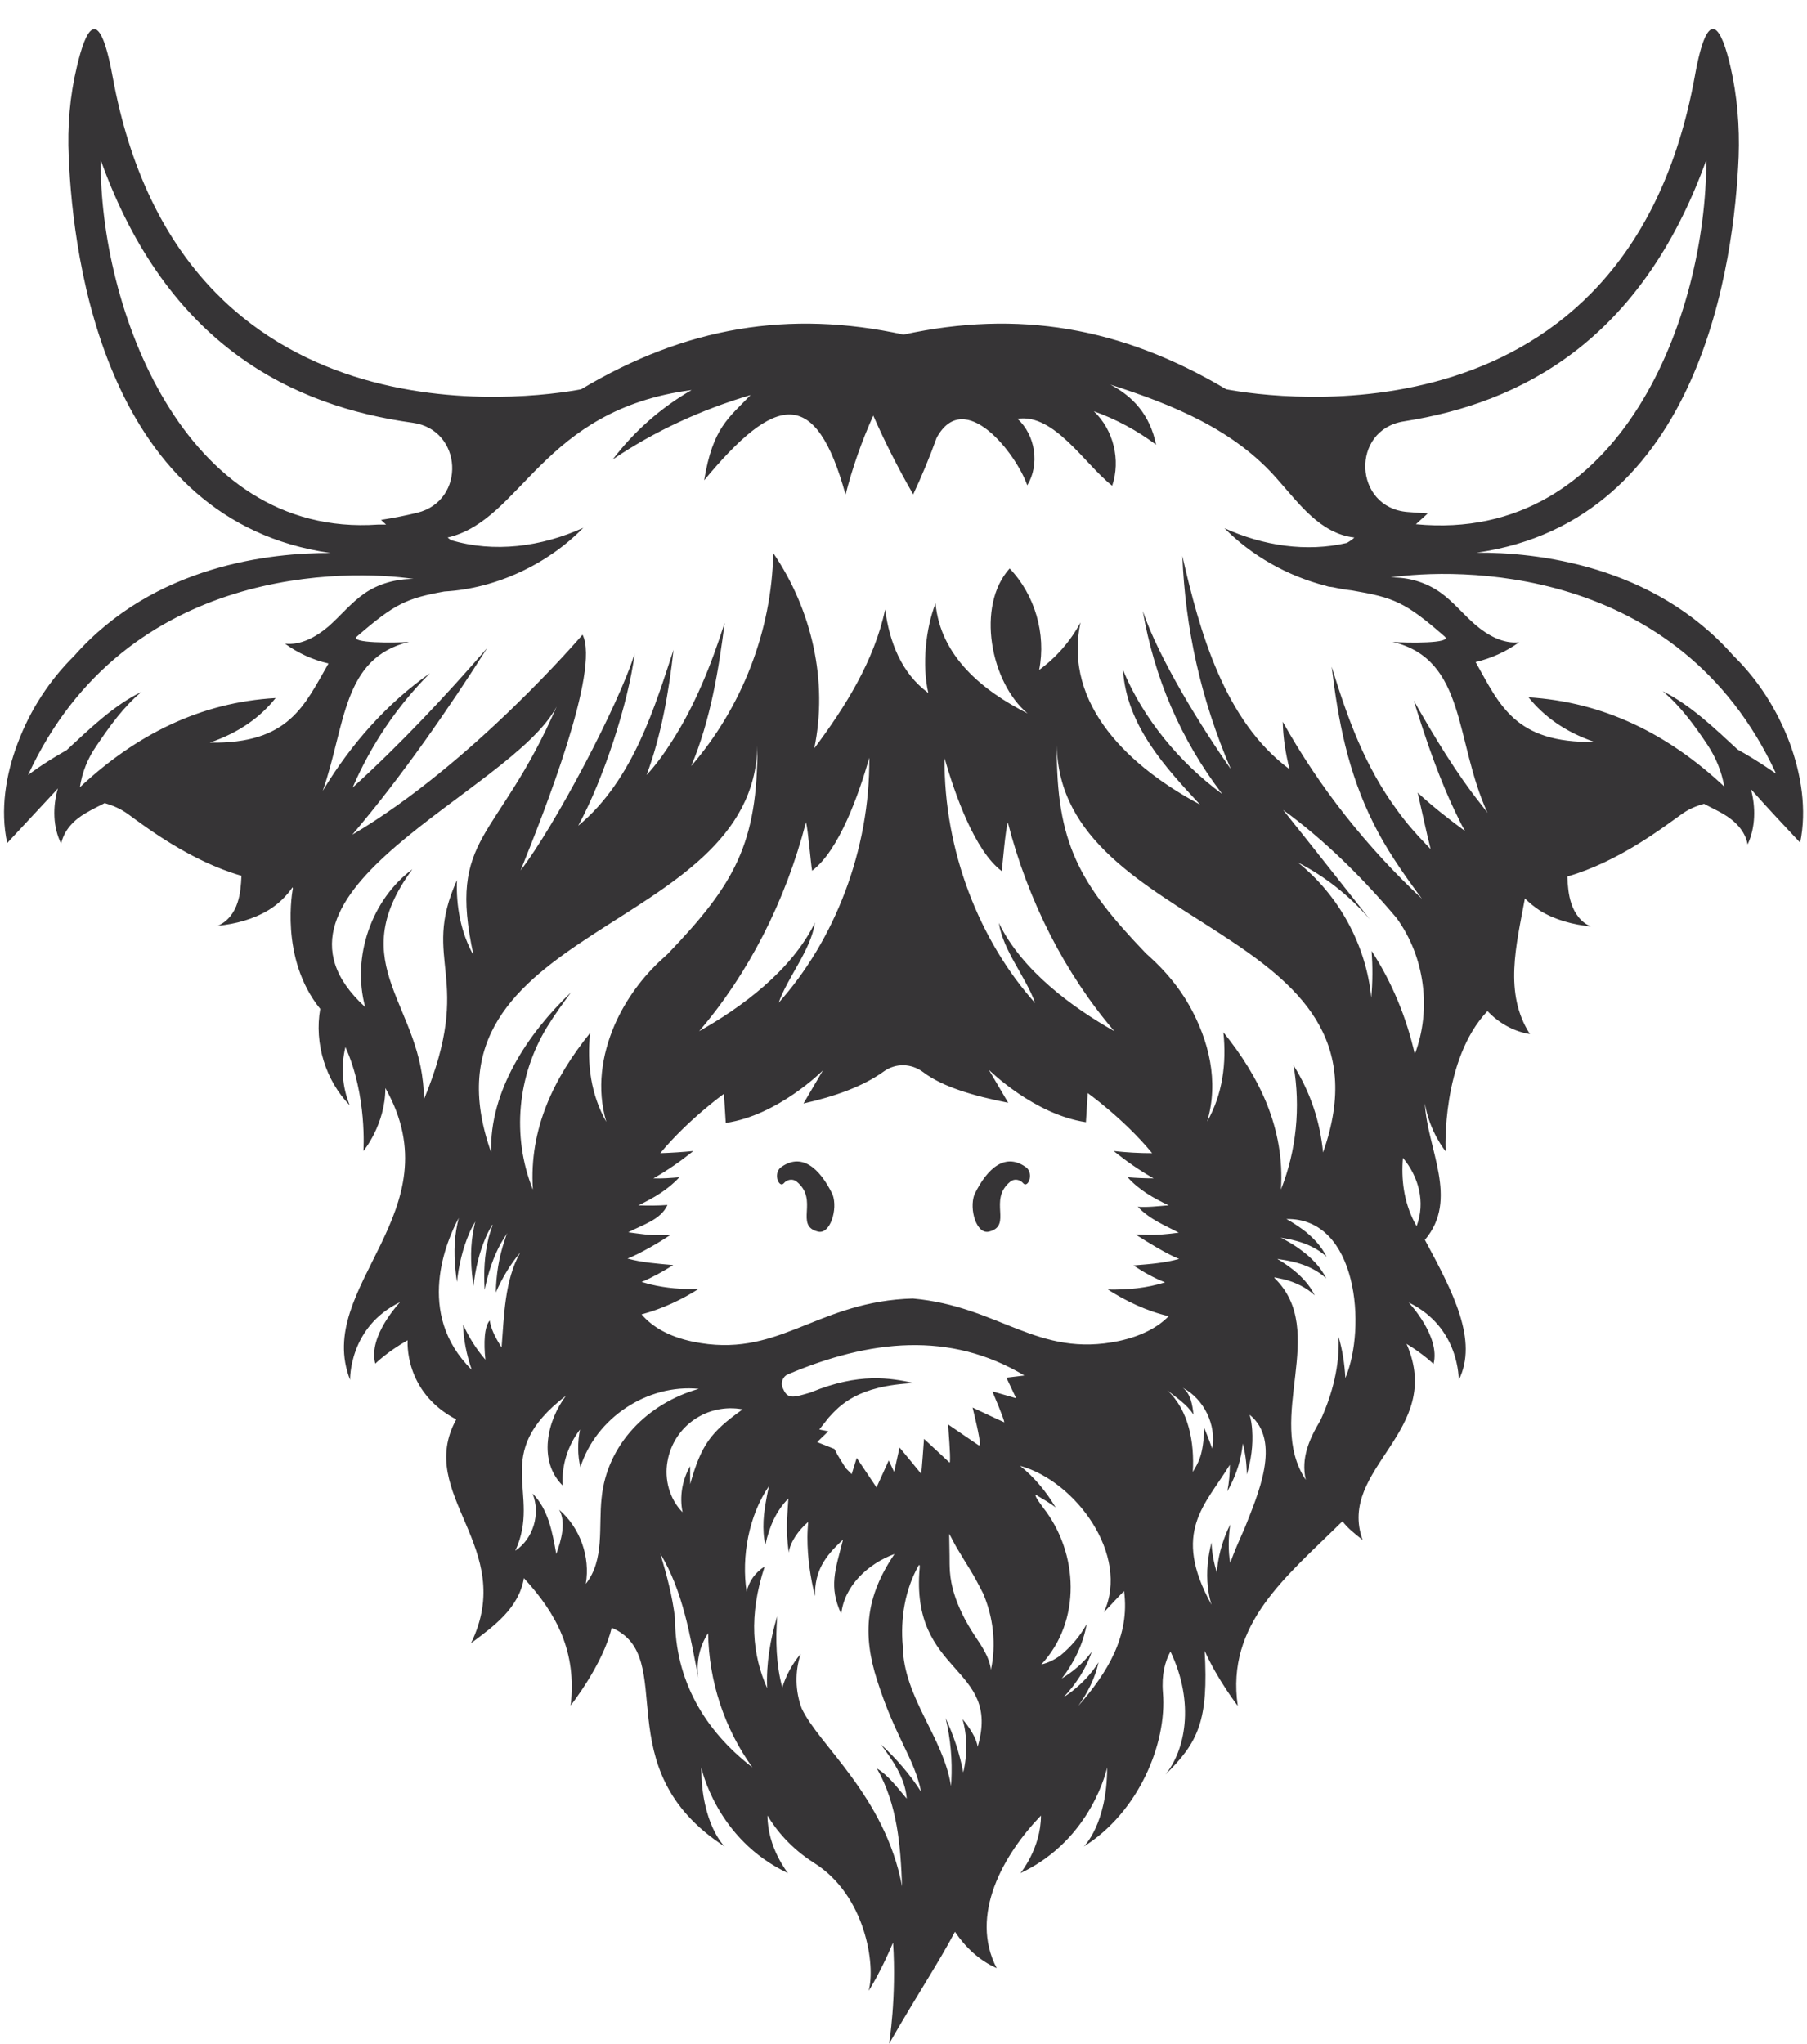 <?xml version="1.0" encoding="UTF-8"?><svg xmlns="http://www.w3.org/2000/svg" xmlns:xlink="http://www.w3.org/1999/xlink" height="568.0" preserveAspectRatio="xMidYMid meet" version="1.0" viewBox="-1.1 -8.1 502.2 568.0" width="502.2" zoomAndPan="magnify"><g id="change1_1"><path d="M499.2,226.1c1.9-9.2,0.3-19-2.9-27.7c-3.5-9.3-8.9-17.7-15.7-24.3c-22.3-25.3-54.9-28.7-71.3-28.6 c62.4-8.9,71.6-81.1,72.8-110.1c0.3-8.4-0.4-16.9-2.3-25.1c-2.3-9.9-6.1-18.4-9.9,2.9c-18.9,103.6-116.3,89.5-130.2,86.9 C310.4,82.7,281.8,78,250,84.9c-31.7-6.9-60.5-2.2-89.6,15.2c-13.9,2.6-111.3,16.7-130.2-86.9c-3.9-21.3-7.6-12.7-9.9-2.9 C18.3,18.6,17.6,27,18,35.5c1.2,29,10.4,101.2,72.8,110.1c-16.5-0.1-49,3.3-71.3,28.6c-6.7,6.6-12.2,14.9-15.7,24.3 c-3.3,8.7-4.9,18.5-2.9,27.7c4.5-4.8,8.9-9.6,13.4-14.4c0.2-0.3,0.5-0.5,0.7-0.8c-1.5,5.1-1.4,10.8,0.9,15.4 c0.8-3.9,3.7-6.7,6.8-8.5c1.7-1,3.5-1.9,5.3-2.8c2.1,0.6,4.3,1.5,6.4,3c4.8,3.5,17.3,13.1,31.6,17.2c-0.1,2.5-0.3,5.1-1.1,7.5 c-0.9,2.8-2.8,5.3-5.5,6.4c5-0.5,9.9-1.8,14.2-4.4c2.6-1.6,4.9-3.8,6.6-6.3c0,0.1,0.1,0.2,0.1,0.3c0,0-3.9,19.3,7.6,33.5 c-1.7,9.6,1.5,19.9,8.2,26.8c-2.1-5.1-2.5-10.8-1.2-16.2c6.1,13.5,5,28.9,5,28.9s6.1-7.3,6.1-17.5c19.5,34.5-20,55.1-9.8,81.1 c0,0-0.4-14.7,13.9-21.6c0,0-9,9.4-6.9,17.1c0,0,3.3-3.3,9-6.5c0,0-1.2,14.3,13.5,22c-11.5,20.9,17.1,35.5,4.1,62.2 c6.3-4.7,13.3-9.7,14.7-18.1c9.2,10,14.7,20.5,13,35.4c0,0,9-11.4,11.4-21.6c19,8.1-2.2,39,31.4,60.8c0,0-6.5-6.1-6.5-22 c0,0,4.1,20,24.1,29.4c0,0-5.7-7-5.7-16c2.4,4,6.4,9,13,13.2c14.3,9,17.1,28.5,15.1,35.5c0.1-0.1,3.2-4.9,6.8-13.4 c1,15.2-1.1,28.1-1.1,28.1c8.1-14.1,13.7-22.4,18.3-31.1c2.9,4.3,6.8,8,11.6,10.1c-7.7-14.8,1.9-31.6,12.3-42.4c0,9.1-5.7,16-5.7,16 c20-9.4,24.1-29.4,24.1-29.4c0,15.9-6.5,22-6.5,22c15.1-9.4,23.2-28.5,22-42.8c-0.4-5,0.6-8.7,2.1-11.4c6.9,14.5,4,27.6-1.4,34.2 c9.2-9,12-15.1,10.9-34.4c3.6,8.1,9.2,15.3,9.2,15.3c-3.3-22.8,13.3-35.7,29.1-51.3c1.5,2,3.6,3.6,5.6,5.2 c-7.2-20,22.9-30.1,12.2-54.5c4.8,2.9,7.5,5.6,7.5,5.6c2-7.7-6.9-17.1-6.9-17.1c14.3,6.9,13.9,21.6,13.9,21.6 c5.5-11.1-1.6-24.5-9.4-39c9.6-11.3,0.6-25.3,0-37.9c1.3,7.8,5.6,13.1,5.8,13.3c-0.1-0.3-1.2-25.5,11.6-39c3.1,3.3,7.3,5.7,11.8,6.4 c-7.3-11.3-3.8-24.7-1.4-37.7c1.3,1.3,2.7,2.4,4.2,3.4c4.2,2.6,9.2,3.9,14.2,4.4c-2.7-1-4.6-3.6-5.5-6.4c-0.8-2.4-1-4.9-1.1-7.5 c14.3-4.1,26.8-13.8,31.6-17.2c2-1.5,4.2-2.4,6.4-3c1.8,1,3.6,1.8,5.3,2.8c3.1,1.8,6.1,4.6,6.8,8.5c2.2-4.7,2.3-10.4,0.9-15.4 c0.2,0.3,0.5,0.5,0.7,0.8C490.2,216.5,494.7,221.3,499.2,226.1z M389.1,109c32.6-5.1,65.9-22.4,84-72.6 c0.1,42.7-23.5,106.7-80.7,101.2l3.3-3c-2-0.1-3.9-0.3-5.6-0.4C375,133,374.2,111.3,389.1,109z M26.9,36.4 c18.5,51.6,53.4,68.4,86.7,73c13.9,1.9,14.9,21.6,1.3,25c-2.9,0.7-6.2,1.4-10.1,2l1.4,1.3H104C49.5,141.5,26.5,76.5,26.9,36.4z M57.2,198.3c8.2-2.8,14.1-7.1,18.3-12.4c-20.8,1.2-38.7,10.1-54.4,24.8c0,0,0,0,0,0c0.6-4.1,2.2-8.1,4.6-11.5 c3.7-5.5,7.5-10.8,12.5-15c-7.8,3.8-14.4,10.3-20.8,16.2c-6.6,3.7-10.7,6.9-10.7,6.9c27.2-58.9,89.7-57.1,107.1-54.5 c-4.8,0-9.7,1.3-13.7,4.1c-3.7,2.6-6.5,6.1-9.9,9.1c-3.4,2.9-7.7,5.3-12.1,4.8c3.6,2.6,7.7,4.5,12.1,5.5 C83.5,187.9,79.3,198.7,57.2,198.3z M116.7,297.5c0.1-26.2-22.9-37.3-3.2-64c-11.3,8.4-16.9,24.3-13.1,38.3 c-35.2-32.1,40.6-59.6,53.2-83.5c-16.5,37.8-30.4,35.5-23.1,69.1c-3.5-6.2-4.9-13.7-4.6-20.9C115.6,259.4,131,263,116.7,297.5z M193.2,278.5c13.7-16,24-36.1,29.7-58.1c0.6,2.2,1.3,11.3,1.7,13.5c7.5-5.6,13-21.3,15.9-31.4c0.2,25.7-9.7,50.8-25.2,68.1 c2.6-7.3,8.9-14.5,10.1-22.3C218.9,261.7,204.8,272,193.2,278.5z M184.5,257c-0.4,0.4-0.8,0.7-1.2,1.1c-5.8,5.2-10.5,11.6-13.6,18.7 c-3.6,8.4-5,17.7-2.3,26.9c-4.3-7.6-5.4-16.1-4.5-24.7c-10,12.4-17,26.6-15.9,43.5c0-0.1-0.1-0.1-0.1-0.2c-5.8-14.7-4.2-31.4,4-44.9 c2.1-3.4,4.4-6.6,6.7-9.7c-11.9,11.3-22.7,27.4-22.2,44.5c0,0,0,0,0,0c0,0,0,0,0,0c0,0,0,0,0,0c-22.4-63.2,73.1-60.6,74-113.1 C209.5,226.3,203.1,237.6,184.5,257z M135,358.9c-1.5,1.7-1.7,6.2-1.2,10.9c-2.5-2.9-4.6-6.2-6.2-9.8c0.1,4.3,1,8.5,2.4,12.6 c-15.9-15.6-6.9-36.1-3.6-42.2c-0.3,1.1-0.5,2.2-0.7,3.3c-0.8,4.9-0.5,9.8,0.2,14.5c0.5-4.7,1.6-9.3,3.4-13.5 c0.5-1.2,1.1-2.3,1.7-3.3c-0.3,1.1-0.5,2.3-0.7,3.4c-0.8,4.9-0.5,9.8,0.2,14.5c0.5-4.7,1.6-9.3,3.4-13.5c0.5-1.2,1.2-2.4,1.8-3.5 l0.1,0.1c-0.4,1.2-0.8,2.3-1.1,3.5c-1.2,4.9-1.4,9.7-1.1,14.5c0.9-4.6,2.4-9.2,4.6-13.1c0.5-0.9,1.1-1.8,1.7-2.7 c-0.3,0.6-0.5,1.2-0.7,1.9c-1.7,4.9-2.4,9.8-2.5,14.6c1.8-4.1,4.1-7.9,6.8-11.1c-4.4,7.7-4.5,17.8-5.2,26.4 C136.4,363.4,135.4,361.3,135,358.9z M166.1,408.2c-0.9,8,0.9,17.2-4.4,23.9c1.3-7.5-1.6-15.6-7.4-20.6c2,3.5,0.6,8.4-0.8,12.3 c-1.1-6.1-2.2-12.4-6.6-16.8c2.3,5.6,0.2,12.6-4.8,15.9c7.5-16.1-7.3-26.7,14.1-43.1c-5.3,7-7.8,18.2-0.9,25 c-0.4-5.5,1.4-11.2,4.8-15.6c-0.7,3.5-0.7,7.1,0.1,10.5c4.3-13.7,18.6-23.2,32.9-21.8C179,381.9,167.6,393.2,166.1,408.2z M188.6,412.2c-3.6-3.6-5.1-9.1-4.2-14.1c1.7-9.9,11.1-16.3,20.9-14.5c-9,6.4-11.5,9.9-14.6,20.8c0-1.7,0-3.4,0-5 C188.5,403.2,187.7,407.9,188.6,412.2z M186.5,441.7c-0.7-6.1-2.3-12.1-4.1-18c6.3,10.3,8.3,22.9,10.6,34.6 c-0.7-4.3,0.3-8.9,2.7-12.5c0.2,13.3,4.5,26.5,12.3,37.3C194.6,472.8,186.5,458.7,186.5,441.7z M250.9,491.8c-2.5-2.9-5-6.4-8.3-8.4 c5.7,10,6.6,21.5,7,32.8c-4.7-25.1-23.2-39.3-27.9-49.5c-1.8-4.8-1.9-10.2-0.3-15.1c-2.3,2.7-4,5.9-5.1,9.3 c-1.7-6.4-1.9-13.2-1.4-19.8c-1.9,6.3-3.1,13.2-2.8,20c-4.1-9.3-5.2-20-0.7-33.8c-2.5,1.5-4.4,4.1-5,7c-1.5-9.7,0.6-21.3,6.3-29.5 c-0.3,1-0.5,2-0.7,3.1c-0.4,2.2-0.8,4.5-0.9,6.7c-0.1,2.3,0,4.5,0.5,6.7c1.1-5.2,3.1-9.6,6.4-12.9c-0.3,5.7-0.8,8,0.1,15 c0.4-2.9,2.7-6.2,5.4-8.5c-0.1,1.4-0.2,2.9-0.2,4.3c0,5.6,0.8,11.1,2.1,16.3c-0.1-7,2.7-11,7.8-15.7c-2.2,8.6-4,13-0.5,20.7 c0.8-7.8,7.4-14,14.8-16.7c-8,11.8-9,22.2-4.8,35.2c5.1,16,10.3,21.5,12.2,30.9c-3.1-4.9-7.1-9.4-11.2-13.2 C246.8,480.9,250.5,486,250.9,491.8z M270.6,477.4c-0.3-2.5-2.5-5.7-4.2-7.7c1.3,4.4,1.4,9.9,0.2,14.8c-1-5.3-2.7-10.3-4.9-15.1 c1.4,5.8,1.9,11.7,1.6,17.5c0,0.5-0.1,0.9-0.1,1.4c-2.1-13.6-13.2-24.6-13.4-38.9c-0.7-7.6,0.6-15.7,4.4-22.4 c0.4-0.4,0.3,0.2,0.3,0.6C251.8,457.6,277.3,454.7,270.6,477.4z M274.3,456c-0.4-3.5-2.5-6.5-4.5-9.5c-1.3-2-2.5-4-3.5-6.1 c-1.8-3.7-3.1-7.6-3.4-11.7c-0.1-1.5-0.1-2.9-0.1-4.4c0-2-0.1-4.1-0.1-6.1c0.7,1.2,1.3,2.5,2,3.7c1.3,2.2,2.6,4.3,3.9,6.4 c1.3,2.1,2.4,4.3,3.5,6.4C275,441.4,275.8,449,274.3,456z M278,387.2c-1.2-0.5-7.5-3.5-8.8-4.1c0.5,2.1,1.9,7.7,2.1,10.3 c-0.1,0.1-0.2,0.2-0.4,0.2c-1.9-1.3-6.9-4.7-8.5-5.8c0.1,2,0.7,8.4,0.5,10.5c0,0-0.1,0-0.1,0.1c-1.1-1-6.2-5.8-7.1-6.6 c-0.1,1.2-0.6,8.7-0.8,9.7c0,0-5.7-7-6-7.3l-1.5,6.8l-1.5-3.2l-3.4,7.5l-5.5-8.2l-1.4,4.5l-1.4-1.4l0,0c-0.2,0-2.4-3.8-2.5-3.9 l-0.9-1.7l-4.8-1.9l3.1-3l-2.5-0.5l2.6-3.3c3.1-3.4,8-8.9,23.8-9.6c-6.6-1.4-15.3-3-28.8,2.6c-4.7,1.4-6.4,1.9-7.6-0.9 c-1-1.8,0-3.6,1.2-4.1c22.9-9.7,45.1-12.1,65.8,0.3l-5,0.6l2.7,5.7l-6.6-1.9C275.1,379.6,278,386.3,278,387.2z M298.6,466 c2.6-3.7,4.7-7.8,5.6-12.1c-2,3.2-4.5,5.8-7.3,8c-0.8,0.6-1.6,1.2-2.4,1.7c3.4-3.6,6.3-8,7.8-12.6c-2.3,3.1-5.2,5.5-8.3,7.4 c3.4-4.4,6-9.7,6.9-15.1c-1.9,3.5-4.5,6.4-7.4,8.8c-1.6,1.1-3.4,2-5.2,2.4c11.2-12,10.4-31,0.5-43.6c-0.4-0.6-2.4-3.1-2.1-3.6 c1.6,1,4.2,2.4,5.6,3.6c-2.6-4.4-5.9-8.4-9.9-11.6c15.4,4.2,30.6,24.8,23.3,40.7c1.9-2,3.7-4,5.6-5.9 C313,446.6,306.6,456.9,298.6,466z M309.9,364.6c-22.7,4.8-33.1-9.6-57.3-11.8l-2.3,0.1c-25.4,1.6-35.6,16.7-58.8,11.9 c-6.7-1.4-11.3-4.1-14.3-7.6c5.7-1.5,11.2-4.1,15.9-7.1c-4.6,0.2-9.1-0.2-13.3-1.2c-0.9-0.2-1.7-0.5-2.6-0.7c3.1-1.3,6.1-3,8.8-4.7 c-4.5-0.4-8.6-0.7-12.7-1.8c3.5-1.4,8.7-4.4,11.8-6.5c0,0-1.2,0-2.4,0c-3.1,0.1-6.1-0.4-9.2-0.8c3.9-2.1,9-3.4,10.9-7.6 c-2.7,0.2-5.4,0.2-8.1,0.1c4.2-2,8.3-4.4,11.4-7.8c-2.4,0.2-4.8,0.4-7.2,0.3c3.9-2.2,7.6-4.8,11.1-7.6c-3,0.3-6.1,0.5-9.2,0.6 c7.7-9.3,17.7-16.5,17.7-16.5l0.5,8.1c14.5-2.1,26.8-14.4,27-14.6l-5.4,9.2c8.9-2,16.6-4.8,22.3-8.9c3.3-2.4,7.7-2.3,11,0.2 c5.4,4.1,14,6.6,23.6,8.5l-5.4-9.2c0.2,0.2,12.5,12.4,27,14.6l0.5-8.1c0,0,10.2,7.3,17.9,16.7c-3.6,0-7.2-0.2-10.7-0.6 c3.5,2.8,7.2,5.4,11.1,7.6c-2.4,0-4.8-0.1-7.2-0.3c3.1,3.5,7.2,5.8,11.4,7.8c-2.7,0.2-5.8,0.6-8.6,0.4c3.6,3.7,7.5,5.1,11.4,7.2 c-3,0.4-5.9,0.7-9,0.6c-1.2-0.1-3-0.1-3-0.1c3.1,2,8.6,5.4,12.1,6.8c-4.1,1.1-7.6,1.4-12.7,1.8c2.7,1.8,5.7,3.5,8.8,4.7 c-5.1,1.6-10.3,2.1-15.9,2c5,3.2,10.8,6,16.9,7.4C320.8,360.7,316.3,363.2,309.9,364.6z M354.9,322.5c1.1-17-6-31.3-16-43.7 c0.9,8.6-0.2,17.2-4.5,24.8c3.3-11.2,0.5-22.5-5-32.3c-2.9-5.1-6.7-9.6-11-13.5c-0.3-0.3-0.7-0.6-1-0.9 c-18.6-19.4-25-30.7-24.8-57.9c0.8,52.6,96.4,49.9,74,113.2c-0.8-8.6-3.6-16.9-8.2-24.2C360.4,299.6,359.2,311.7,354.9,322.5z M308.6,278.5c-11.5-6.5-25.7-16.8-32.1-30.1c1.2,7.8,7.5,15,10.1,22.3c-15.5-17.3-25.4-42.4-25.2-68.1c2.9,10.1,8.4,25.8,15.9,31.4 c0.3-2.3,1-11.4,1.7-13.5C284.6,242.3,294.9,262.5,308.6,278.5z M323.3,378.3c2.5,2,5.6,4,7.3,6.8c-0.3-2.8-0.8-5.9-3-7.5 c5.9,3.1,9.4,10.3,8.2,16.9c-0.7-1.9-1.4-3.8-2.2-5.7c-0.3,7.6-1.6,9.5-3.2,12.2C330.9,392.9,329.3,383.8,323.3,378.3z M344.9,416.4 c-1.4,3.2-2.9,6.5-4.1,9.9c-0.6-3.4-0.5-7.1,0-10.7c-1.8,3.6-3.1,7.7-3.6,12c0,0.5-0.1,1-0.1,1.5c-0.8-2.7-1.4-5.6-1.5-8.5 c-1,3.9-1.5,8.1-1,12.5c0.2,1.6,0.5,3.2,1,4.8c-11.2-20.3-1.7-27.7,5.1-38.9c0,2.4-0.2,4.9-0.7,7.4c2-3.6,3.5-7.5,4.1-11.8 c0.1-0.5,0.1-1,0.2-1.5c0.7,2.7,1.1,5.6,1.1,8.6c1.2-3.9,1.8-8.1,1.5-12.4c-0.1-1.4-0.3-2.8-0.7-4.2 C355.2,392.4,348.4,407.5,344.9,416.4z M372.8,374.9C372.8,374.9,372.8,374.9,372.8,374.9c-0.2-3.9-0.8-7.8-1.9-11.5 c0.4,7.9-1.7,16-5,23.2c-3.1,5.2-5.5,10.5-4.1,16.6c-11.4-17.2,6.5-41.3-8.7-56.1l0-0.2c0.9,0.2,1.9,0.4,2.8,0.6 c3,0.8,6,2.2,8.4,4.4c-0.8-1.5-1.7-2.9-2.9-4.2c-1.2-1.3-2.5-2.5-3.9-3.5c-1.2-0.9-2.4-1.7-3.6-2.4l0,0c0.2,0,0.4,0,0.6,0.1 c1.5,0.2,3.1,0.5,4.6,0.9c3,0.8,6,2.2,8.4,4.4c-0.8-1.5-1.7-2.9-2.9-4.2c-1.2-1.3-2.5-2.5-3.9-3.5c-1.4-1.1-2.9-2-4.5-2.9 c-0.5-0.3-0.9-0.5-1.4-0.7l0,0c1.5,0.2,2.9,0.5,4.4,0.9c3,0.8,6,2.2,8.4,4.4c-0.8-1.5-1.7-2.9-2.9-4.2c-1.2-1.3-2.5-2.5-3.9-3.5 c-1.4-1-2.9-2-4.4-2.8C376.3,330.3,378.7,361,372.8,374.9z M392.6,332.7c-0.2-0.4-0.4-0.7-0.6-1.1c-3-5.8-3.7-12.1-3.2-17.9 C393.2,319,395.1,326,392.6,332.7z M392.1,284.9c-2.3-10.2-6.3-19.9-12-28.7c0.3,4.3,0.3,8.7-0.1,13c-1.4-14.6-9-28.5-20.4-37.6 c7.6,3.9,14.4,9.3,20,15.8c-8-10.1-16-20.3-24.1-30.4c11.7,8.5,22.2,19,31.5,30C394.9,257.8,396.8,272.5,392.1,284.9z M410.7,215.7 c-7.1-8.9-13.1-18.9-18.9-29.1c3.5,11.2,7.2,22.3,12.6,33.1c0.5,1.1,1.1,2.2,1.7,3.2c-4.5-3.3-9.1-6.9-13.2-10.7 c1.2,5.2,2.3,10.5,3.6,15.7c-3.4-3.5-6.7-7.1-9.5-11.1c-4.2-5.7-7.7-12.1-10.6-18.8c-2.9-6.7-5.2-13.7-7.4-20.8 c0.9,7.4,2,14.7,3.8,22c1.8,7.3,4.3,14.5,7.8,21.5c3.4,6.9,7.9,13.4,12.3,19.4c0.4,0.5,0.8,1.1,1.2,1.6 c-15.3-14.3-28.5-30.9-38.7-49.2c0.1,4.5,0.8,8.9,1.9,13.2c-18.1-13.4-25-38.2-29.8-59.3c0.8,20,5.1,39.8,13.5,59.3 c-8.3-11.8-20.1-30.9-24.5-44c3.2,18.4,10.4,35.6,22.1,50.9c-11.8-8.7-21.9-20.8-27.6-34.5c1,15.4,11.7,27,21.4,37.4 c-19.2-10.2-38.1-27.5-33.2-50.6c-2.8,5.2-6.7,9.7-11.5,13.2c2-10-1.2-20.9-8.2-28.2c-9.4,10.4-5.3,31.7,5,40.3 c-12.6-6.4-24.2-15.9-25.6-30.6c-2.7,6.9-3.8,17.1-2,24.9c-7.5-5.5-10.8-14.2-12-23.2c-3,14.2-11.1,27.1-19.7,38.6 c3.9-18.7-0.7-38.6-11.4-54.3c-0.4,21.6-8.7,42.9-22.8,59.2c5.4-12.7,7.7-27.2,9.3-39.8c-3.7,11.6-8.3,23.1-14.7,33 c-2.1,3.3-4.4,6.5-7,9.3c4.1-11,6.2-23.2,7.5-34.8c-5,15-11,36.1-26.5,48.9c7-12.9,13.9-33.9,15.7-47.9 c-4.4,14.3-22.4,48.3-31.7,60.3c6.3-15.6,22.2-55.7,17.2-65.5c0,0-30.6,35.9-64,55.6c13.8-16.2,27.1-35.5,37.5-51.9 c-11.7,13.5-24.1,26.7-37.4,38.8c5.1-11.8,12.3-22.6,21.5-31.8c-12.1,8.5-22.1,19.9-29.8,32.7c6.4-18.3,5.4-36.9,24-41.4 c-4,0.3-16.7,0.4-14.5-1.5c10.5-9.1,13.8-10.6,24.3-12.5c14.4-0.8,28.7-7.6,38.6-17.7c-11.7,5.3-24.8,7-36.8,3.4 c-0.3-0.2-0.6-0.5-0.9-0.7c20.8-4.8,26-35.5,67.8-41c-8.5,4.9-16,11.5-21.9,19.3c11.6-7.9,24.8-13.9,38.3-17.9 c-6,6.3-10.5,9-12.9,23.7c19.8-23.9,31-26.2,39.3,4c1.9-7.5,4.5-14.9,7.7-22c3.3,7.5,7,14.8,11.1,21.9c2.4-5.1,4.6-10.4,6.5-15.7 c7.7-14.2,22.1,4.3,25.2,13.2c3.5-5.8,2.3-13.9-2.7-18.5c10.2-1.6,18.8,12.8,26.3,18.6c2.4-7.1,0.4-15.5-5.1-20.7 c6.2,2.2,12.1,5.4,17.3,9.3c-1.7-8.3-6.4-13.4-12.7-16.7c17.1,5.5,34.4,12.4,46.5,26.4c5.9,6.6,11.8,15,21.3,16.1 c-0.6,0.6-1.4,1.1-2.1,1.5c-11.2,2.6-23.2,0.8-34-4.1c7.5,7.6,17.5,13.3,28.1,16c0.4,0.1,0.8,0.3,1.2,0.3c0.3,0,0.5,0.1,0.8,0.1 c1.8,0.4,3.5,0.7,5.3,0.9c11.7,2,14.8,3.2,25.8,12.8c2.3,2-10.5,1.8-14.5,1.5c20.6,4.9,17.2,27.4,26.4,47.5 C411.8,217.1,411.2,216.4,410.7,215.7z M481.8,200.2c-6.4-5.9-13-12.3-20.8-16.2c5,4.2,8.9,9.6,12.5,15c2.3,3.5,3.9,7.4,4.6,11.5 c0,0,0,0,0,0c-15.7-14.7-33.6-23.5-54.4-24.8c4.3,5.3,10.1,9.6,18.3,12.4c-22.1,0.4-26.3-10.3-33-22.2c4.3-1,8.5-2.9,12.1-5.5 c-4.4,0.5-8.7-1.9-12.1-4.8c-3.4-2.9-6.2-6.5-9.9-9.1c-4-2.8-8.8-4.2-13.7-4.1c17.4-2.6,79.9-4.4,107.1,54.5 C492.5,207,488.4,203.9,481.8,200.2z M230.3,323.9c1.5,4.1-0.7,11.2-4.1,10.3c-6.6-1.7,0.4-8.8-5.9-13.9c-1.1-0.9-2.7-0.6-3.6,0.5 c-1.2,1.3-2.9-2.3-1-4.3C221.6,312,226.7,316.5,230.3,323.9z M284.3,316.5c1.9,2,0.2,5.6-1,4.3c-0.9-1.1-2.5-1.4-3.6-0.5 c-6.3,5.1,0.7,12.2-5.9,13.9c-3.5,0.9-5.6-6.2-4.1-10.3C273.3,316.5,278.4,312,284.3,316.5z" fill="#363436"/></g></svg>